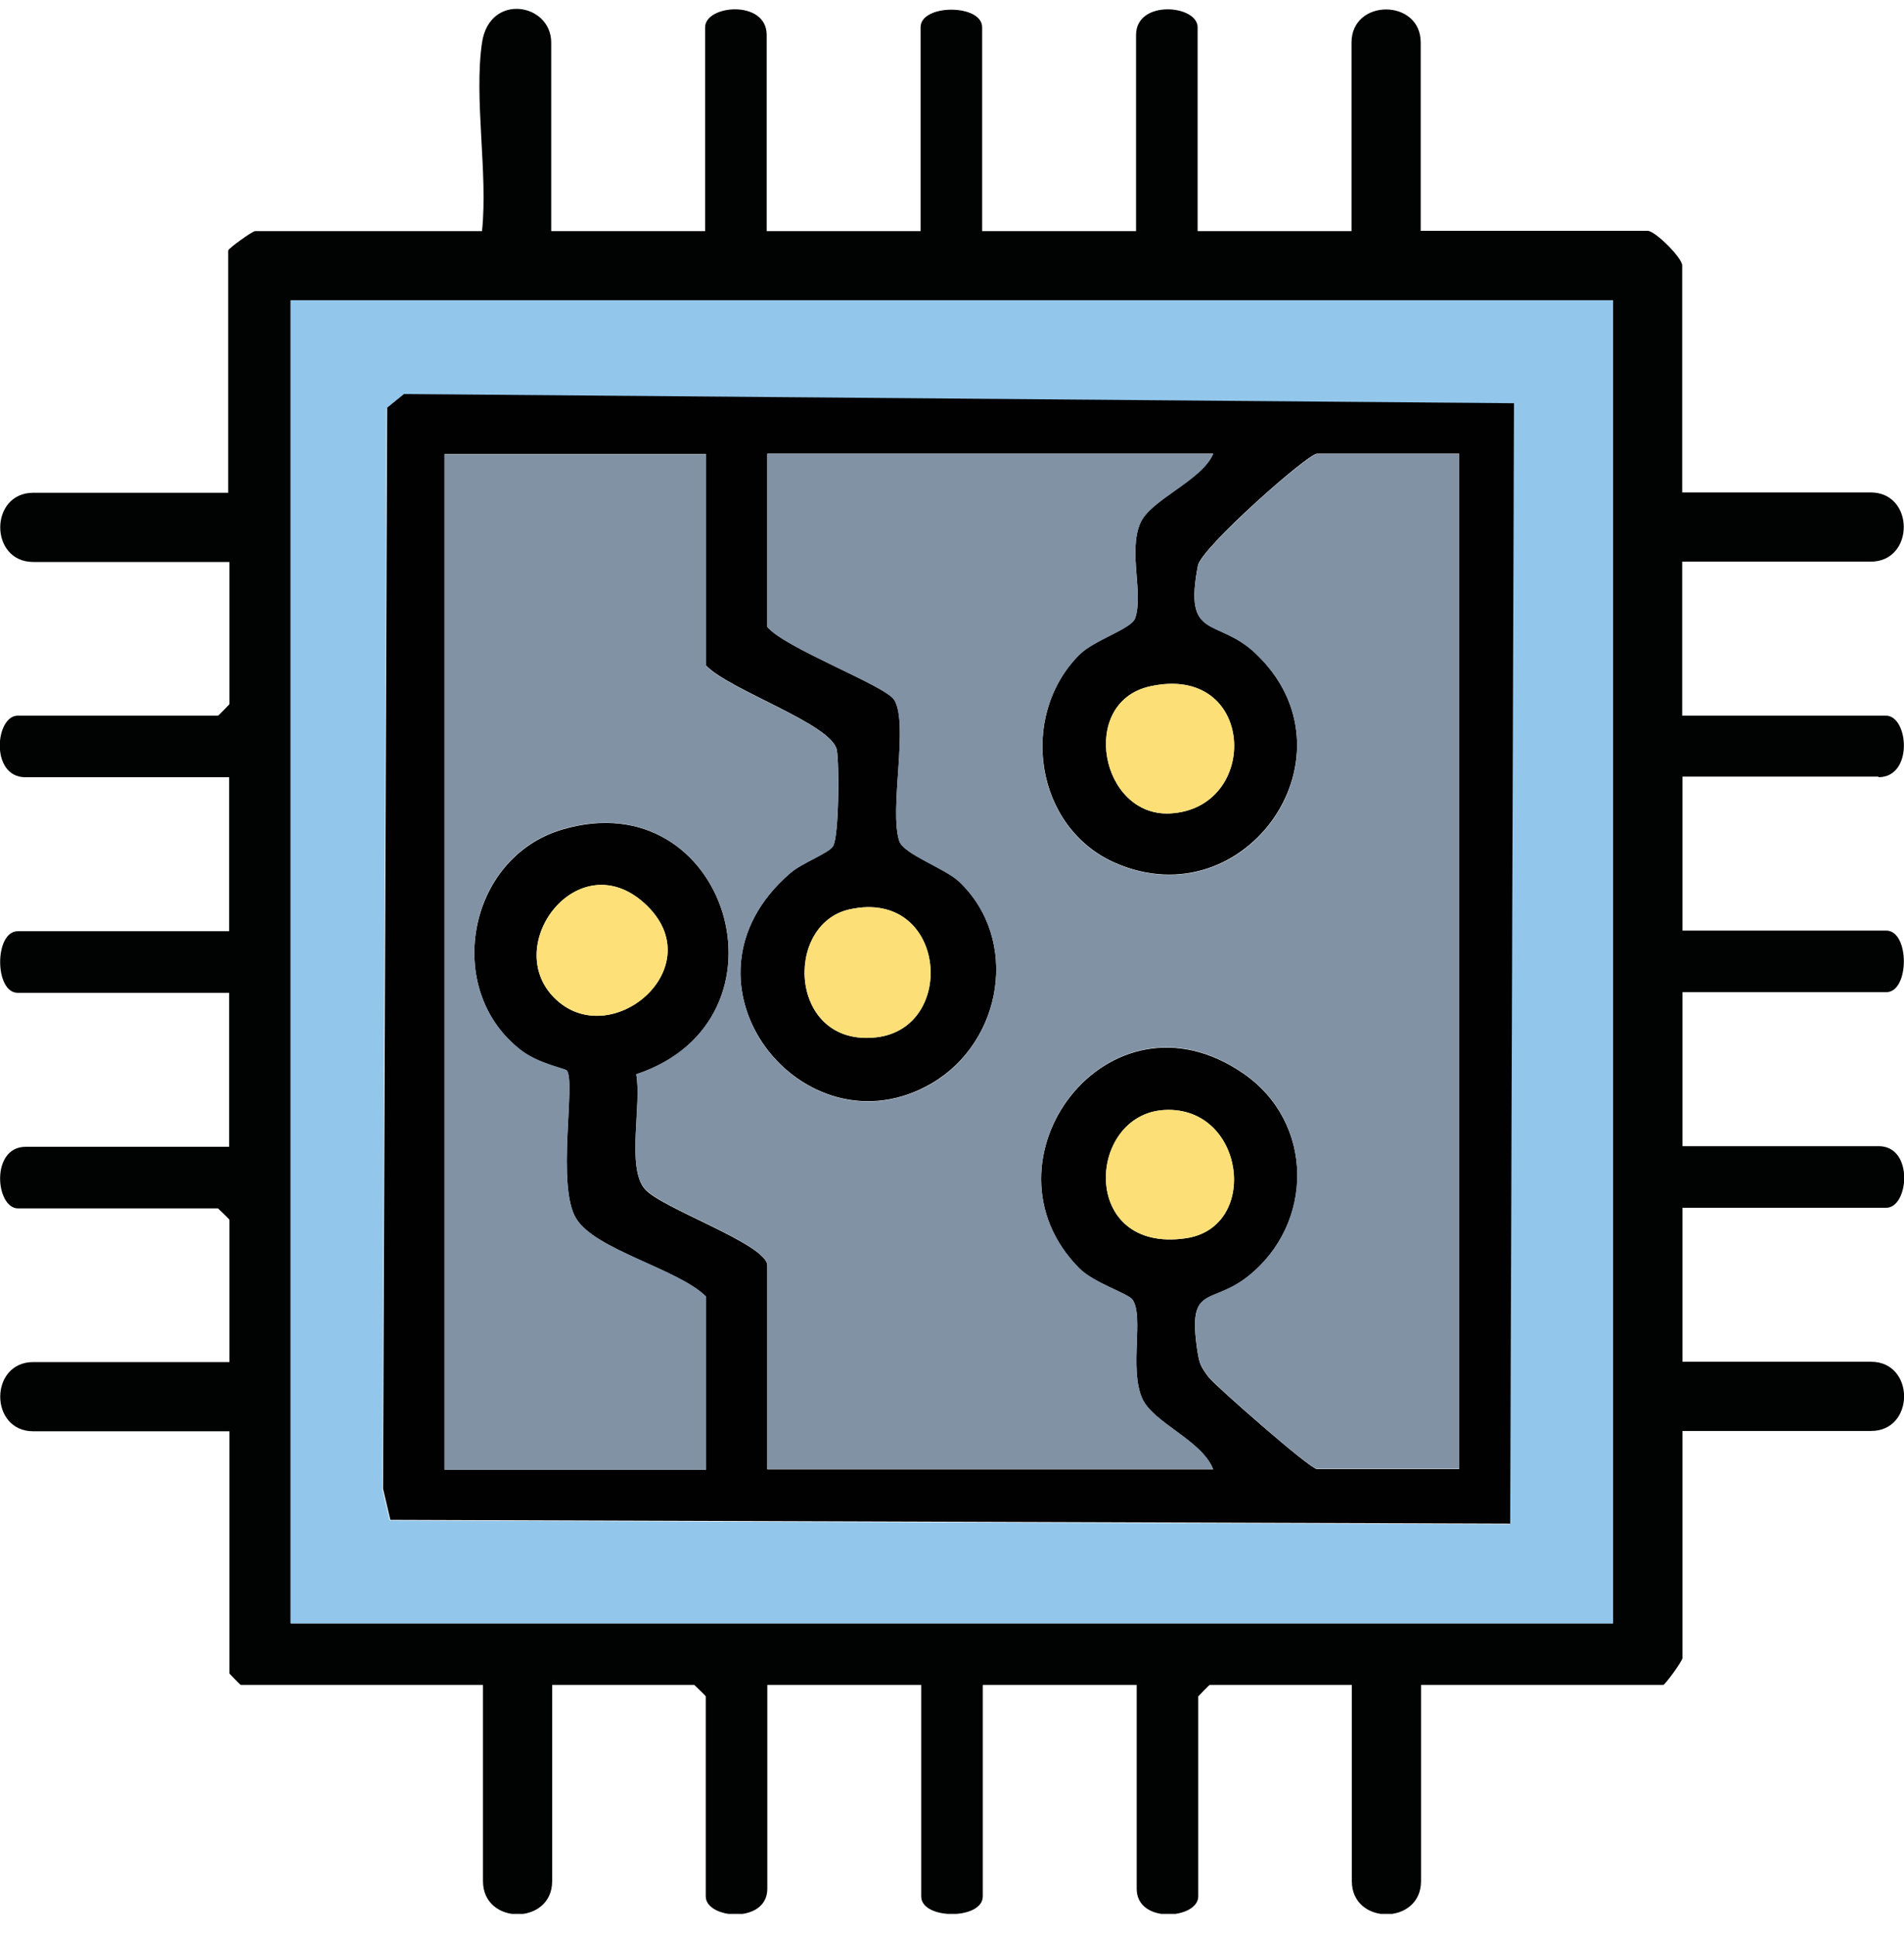 <svg width="60" height="61" viewBox="0 0 60 61" fill="none" xmlns="http://www.w3.org/2000/svg">
<g clip-path="url(#clip0_1110_2749)">
<g clip-path="url(#clip1_1110_2749)">
<g clip-path="url(#clip2_1110_2749)">
<path d="M59.19 24.48C60.31 24.48 60.14 22.54 59.43 22.54H53.01V17.69H58.95C60.34 17.69 60.34 15.51 58.95 15.51H53.01V8.36C53.01 8.12 52.16 7.27 51.92 7.27H44.77V1.34C44.77 -0.05 42.59 -0.05 42.59 1.34V7.28H37.74V0.86C37.74 0.15 35.8 -0.02 35.8 1.1V7.28H30.95V0.86C30.95 0.12 29.01 0.12 29.01 0.86V7.28H24.16V1.1C24.16 -0.02 22.22 0.15 22.22 0.86V7.28H17.37V1.34C17.37 0.1 15.43 -0.24 15.19 1.34C14.93 3.11 15.38 5.44 15.19 7.28H8.04C7.95 7.28 7.19 7.83 7.19 7.89V15.52H1.05C-0.34 15.52 -0.34 17.7 1.05 17.7H7.23V22.18C7.23 22.18 6.89 22.54 6.87 22.54H0.56C-0.15 22.54 -0.32 24.48 0.8 24.48H7.22V29.33H0.56C-0.18 29.33 -0.18 31.27 0.56 31.27H7.22V36.12H0.81C-0.31 36.12 -0.14 38.06 0.57 38.06H6.87C6.87 38.06 7.23 38.4 7.23 38.42V42.9H1.05C-0.34 42.9 -0.34 45.08 1.05 45.08H7.23V52.71C7.23 52.71 7.57 53.07 7.59 53.07H15.22V59.25C15.22 60.64 17.4 60.64 17.4 59.25V53.07H21.88C21.88 53.07 22.24 53.41 22.24 53.43V59.73C22.24 60.44 24.18 60.61 24.18 59.49V53.07H29.03V59.73C29.03 60.47 30.97 60.47 30.97 59.73V53.07H35.82V59.49C35.82 60.61 37.76 60.44 37.76 59.73V53.43C37.76 53.43 38.1 53.07 38.12 53.07H42.6V59.25C42.6 60.64 44.78 60.64 44.78 59.25V53.07H52.41C52.47 53.07 53.02 52.31 53.02 52.22V45.07H58.96C60.35 45.07 60.35 42.89 58.96 42.89H53.02V38.04H59.44C60.15 38.04 60.32 36.1 59.2 36.1H53.02V31.25H59.44C60.18 31.25 60.18 29.31 59.44 29.31H53.02V24.46H59.2L59.19 24.48ZM50.84 51.13H9.16V9.46H50.83V51.13H50.84Z" fill="#010202"/>
<path d="M9.16 51.13H50.83V9.46H9.16V51.13ZM12.19 12.85L12.72 12.42L47.7 12.71L47.58 48.01L12.28 47.89L12.05 46.91L12.18 12.86L12.19 12.85Z" fill="#92C6EB"/>
<path d="M47.59 48L47.71 12.7L12.73 12.41L12.2 12.84L12.07 46.89L12.3 47.87L47.6 47.99L47.59 48ZM14.01 14.3H22.25V20.96C22.97 21.73 26.21 22.8 26.37 23.62C26.45 24.06 26.44 26.35 26.25 26.65C26.12 26.86 25.28 27.17 24.91 27.49C20.9 30.94 25.34 36.47 29.36 34.12C31.6 32.81 32.14 29.58 30.22 27.76C29.77 27.34 28.48 26.9 28.34 26.49C28.01 25.49 28.65 22.8 28.18 22.04C27.9 21.59 24.73 20.41 24.18 19.74V14.29H38.23C37.87 15.13 36.25 15.72 35.93 16.48C35.55 17.38 36.04 18.7 35.77 19.47C35.65 19.8 34.48 20.15 34.01 20.62C32.09 22.56 32.61 26.07 35.15 27.18C39.28 28.98 42.9 23.74 39.57 20.58C38.34 19.42 37.29 20.2 37.75 17.81C37.86 17.25 41.21 14.29 41.5 14.29H45.98V46.27H41.5C41.28 46.27 38.27 43.62 38.09 43.38C37.83 43.03 37.8 42.97 37.73 42.53C37.42 40.43 38.14 41.14 39.32 40.21C41.43 38.55 41.42 35.35 39.18 33.81C34.92 30.87 30.67 36.58 34.01 39.95C34.48 40.42 35.56 40.74 35.69 40.94C36.05 41.47 35.58 43.09 35.99 44.04C36.33 44.82 37.87 45.36 38.23 46.28H24.18V39.86C24.18 39.19 20.81 38.05 20.31 37.44C19.74 36.75 20.23 34.79 20.05 33.84C25.21 32.12 22.93 24.57 17.71 26.13C14.72 27.02 13.95 31.2 16.43 33.09C16.96 33.5 17.81 33.66 17.86 33.72C18.15 34.05 17.52 37.37 18.16 38.39C18.78 39.38 21.37 39.97 22.25 40.84V46.29H14.01V14.3ZM26.78 28.64C29.81 27.98 30.19 32.36 27.63 32.67C24.86 33 24.67 29.1 26.78 28.64ZM36.87 25.62C34.68 25.73 33.99 22.13 36.23 21.62C39.58 20.87 39.74 25.47 36.87 25.62ZM37.37 39C34.01 39.49 34.24 35.09 36.7 34.96C39.22 34.83 39.72 38.65 37.37 39ZM17.47 31.43C15.79 29.75 18.23 26.55 20.32 28.46C22.49 30.45 19.23 33.19 17.47 31.43Z" fill="#010101"/>
<path d="M22.25 40.83C21.37 39.96 18.77 39.37 18.16 38.38C17.52 37.36 18.16 34.04 17.86 33.71C17.81 33.65 16.96 33.49 16.43 33.08C13.95 31.19 14.72 27.01 17.71 26.12C22.93 24.57 25.21 32.12 20.05 33.83C20.22 34.78 19.74 36.75 20.31 37.43C20.82 38.04 24.18 39.19 24.18 39.85V46.27H38.23C37.87 45.35 36.33 44.81 35.99 44.03C35.58 43.09 36.06 41.47 35.69 40.93C35.56 40.74 34.48 40.41 34.01 39.94C30.67 36.57 34.92 30.86 39.18 33.8C41.42 35.34 41.42 38.54 39.32 40.2C38.15 41.12 37.43 40.42 37.73 42.52C37.8 42.96 37.83 43.02 38.09 43.37C38.27 43.61 41.27 46.26 41.5 46.26H45.98V14.3H41.5C41.21 14.3 37.86 17.26 37.75 17.82C37.29 20.21 38.35 19.43 39.57 20.59C42.9 23.75 39.29 28.99 35.15 27.19C32.61 26.08 32.08 22.57 34.01 20.63C34.48 20.16 35.65 19.82 35.77 19.48C36.04 18.7 35.55 17.39 35.93 16.49C36.25 15.74 37.87 15.15 38.23 14.3H24.18V19.75C24.73 20.42 27.91 21.6 28.18 22.05C28.64 22.81 28.01 25.5 28.34 26.5C28.48 26.91 29.77 27.35 30.22 27.77C32.14 29.59 31.6 32.82 29.36 34.13C25.34 36.48 20.9 30.94 24.91 27.5C25.28 27.18 26.12 26.88 26.25 26.66C26.44 26.36 26.45 24.07 26.37 23.63C26.21 22.8 22.97 21.74 22.25 20.97V14.31H14.01V46.29H22.25V40.84V40.83Z" fill="#8192A5"/>
<path d="M36.87 25.62C39.74 25.47 39.58 20.87 36.23 21.62C33.99 22.12 34.68 25.73 36.87 25.62Z" fill="#FCDF77"/>
<path d="M27.63 32.67C30.19 32.36 29.81 27.98 26.78 28.64C24.67 29.1 24.86 33 27.63 32.67Z" fill="#FCDF77"/>
<path d="M36.7 34.96C34.24 35.09 34.01 39.49 37.37 39C39.72 38.66 39.22 34.83 36.7 34.96Z" fill="#FCDF77"/>
<path d="M20.32 28.46C18.23 26.55 15.79 29.75 17.47 31.43C19.23 33.19 22.49 30.45 20.32 28.46Z" fill="#FDE078"/>
</g>
</g>
</g>
<defs>
<clipPath id="clip0_1110_2749">
<rect width="60" height="60" fill="white" transform="translate(0 0.28)"/>
</clipPath>
<clipPath id="clip1_1110_2749">
<rect width="60" height="60.01" fill="white" transform="translate(0 0.28)"/>
</clipPath>
<clipPath id="clip2_1110_2749">
<rect width="60" height="60.01" fill="white" transform="translate(0 0.28)"/>
</clipPath>
</defs>
</svg>
